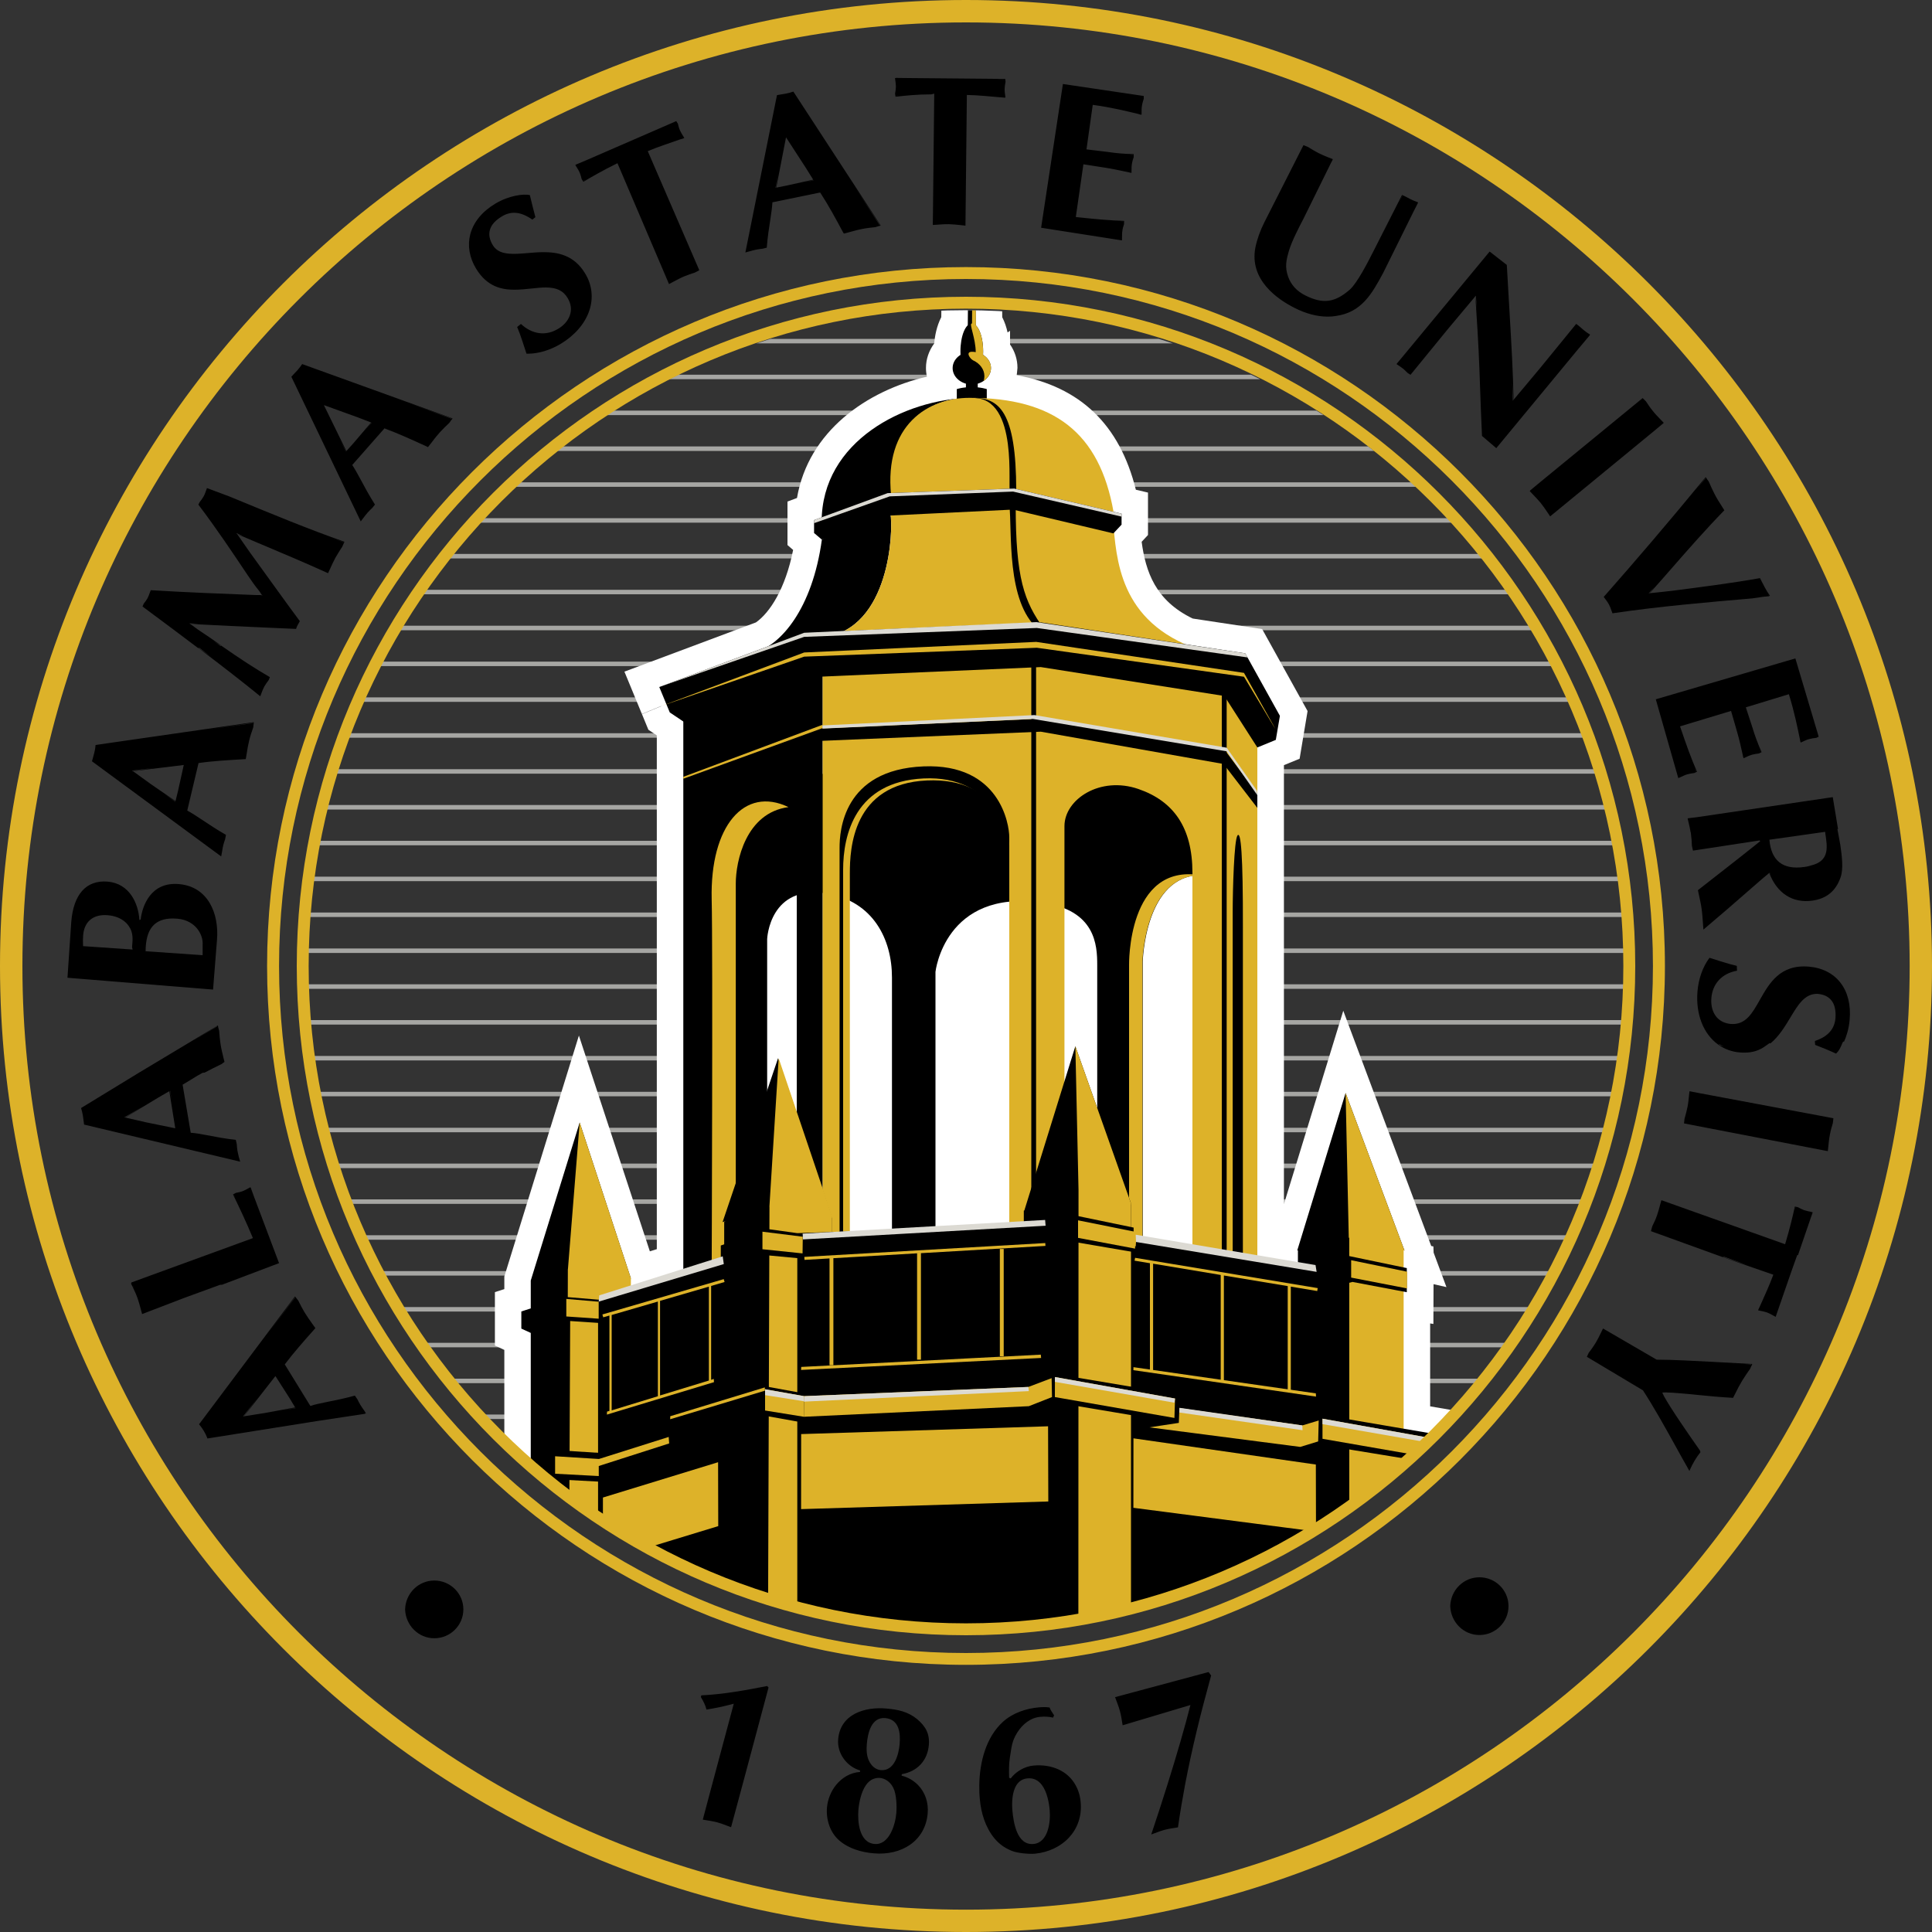 <?xml version="1.0" encoding="utf-8"?>
<!-- Generator: Adobe Illustrator 22.0.1, SVG Export Plug-In . SVG Version: 6.00 Build 0)  -->
<svg version="1.1" id="Layer_1" xmlns="http://www.w3.org/2000/svg" xmlns:xlink="http://www.w3.org/1999/xlink" x="0px" y="0px"
	 width="250px" height="250px" viewBox="0 0 250 250" enable-background="new 0 0 250 250" xml:space="preserve">
<rect x="0" y="0" width="250" height="250" fill="#333333" stroke="none"/>
<g>
	<g>
		<defs>
			<path id="SVGID_1_" d="M39.08,125.36c0,47.07,38.39,85.22,85.75,85.22c47.35,0,85.73-38.16,85.73-85.22
				c0-47.08-38.38-85.22-85.73-85.22C77.47,40.13,39.08,78.28,39.08,125.36"/>
		</defs>
		<clipPath id="SVGID_2_">
			<use xlink:href="#SVGID_1_"  overflow="visible"/>
		</clipPath>
		<path clip-path="url(#SVGID_2_)" fill="#A6A6A3" d="M253.54,160.42H-5.43v-0.58h258.98v0.58H253.54z M253.54,155.2H-5.43v0.58
			h258.98v-0.58H253.54z M253.54,150.57H-5.43v0.58h258.98v-0.58H253.54z M253.54,173.76H-5.43v0.58h258.98v-0.58H253.54z
			 M253.54,169.13H-5.43v0.58h258.98v-0.58H253.54z M253.54,164.48H-5.43v0.58h258.98v-0.58H253.54z M253.54,187.68H-5.43v0.58
			h258.98v-0.58H253.54z M253.54,183.04H-5.43v0.58h258.98v-0.58H253.54z M253.54,178.4H-5.43v0.58h258.98v-0.58H253.54z
			 M253.54,201.6H-5.43v0.58h258.98v-0.58H253.54z M253.54,196.96H-5.43v0.58h258.98v-0.58H253.54z M253.54,192.32H-5.43v0.58
			h258.98v-0.58H253.54z M253.54,215.52H-5.43v0.58h258.98v-0.58H253.54z M253.54,210.88H-5.43v0.58h258.98v-0.58H253.54z
			 M253.54,206.24H-5.43v0.58h258.98v-0.58H253.54z M253.54,90.24H-5.43v0.58h258.98v-0.58H253.54z M253.54,85.61H-5.43v0.58h258.98
			v-0.58H253.54z M253.54,80.97H-5.43v0.58h258.98v-0.58H253.54z M253.54,104.17H-5.43v0.58h258.98v-0.58H253.54z M253.54,99.53
			H-5.43v0.58h258.98v-0.58H253.54z M253.54,94.88H-5.43v0.58h258.98v-0.58H253.54z M253.54,118.08H-5.43v0.58h258.98v-0.58H253.54z
			 M253.54,113.44H-5.43v0.58h258.98v-0.58H253.54z M253.54,108.8H-5.43v0.58h258.98v-0.58H253.54z M253.54,132H-5.43v0.58h258.98
			V132H253.54z M253.54,127.37H-5.43v0.58h258.98v-0.58H253.54z M253.54,122.73H-5.43v0.58h258.98v-0.58H253.54z M253.54,145.93
			H-5.43v0.58h258.98v-0.58H253.54z M253.54,141.28H-5.43v0.58h258.98v-0.58H253.54z M253.54,136.64H-5.43v0.58h258.98v-0.58H253.54
			z M253.54,20.65H-5.43v0.58h258.98v-0.58H253.54z M253.54,16.01H-5.43v0.58h258.98v-0.58H253.54z M253.54,11.38H-5.43v0.58h258.98
			v-0.58H253.54z M253.54,34.57H-5.43v0.58h258.98v-0.58H253.54z M253.54,29.92H-5.43v0.58h258.98v-0.58H253.54z M253.54,25.29
			H-5.43v0.58h258.98v-0.58H253.54z M253.54,48.49H-5.43v0.58h258.98v-0.58H253.54z M253.54,43.85H-5.43v0.58h258.98v-0.58H253.54z
			 M253.54,39.21H-5.43v0.58h258.98v-0.58H253.54z M253.54,62.41H-5.43v0.58h258.98v-0.58H253.54z M253.54,57.77H-5.43v0.58h258.98
			v-0.58H253.54z M253.54,53.13H-5.43v0.58h258.98v-0.58H253.54z M253.54,76.32H-5.43v0.58h258.98v-0.58H253.54z M253.54,71.68
			H-5.43v0.58h258.98v-0.58H253.54z M253.54,67.05H-5.43v0.58h258.98v-0.58H253.54z"/>
	</g>
</g>
<g>
	<g>
		<defs>
			<path id="SVGID_3_" d="M39.08,125.36c0,47.07,38.39,85.22,85.75,85.22c47.35,0,85.73-38.16,85.73-85.22
				c0-47.08-38.38-85.22-85.73-85.22C77.47,40.13,39.08,78.28,39.08,125.36"/>
		</defs>
		<clipPath id="SVGID_4_">
			<use xlink:href="#SVGID_3_"  overflow="visible"/>
		</clipPath>
		<g clip-path="url(#SVGID_4_)">
			<path fill="#FFFFFF" d="M185.06,181.98v-10.73l0.42,0.07l0.02-5.15l1.67,0.38l-1.66-4.46l-0.03-0.8l-0.28-0.06l-11.38-30.44
				l-7.68,25.02v-56.8l2.03-0.83l1.03-6.17l-5.88-10.61l-8.98-1.36c-4.84-2.33-6.09-6.08-6.61-9.93l0.82-0.88v-5.49l-1.57-0.37
				c-2.1-8.43-7.18-13.31-15.42-14.82c0.02-0.11,0.03-0.21,0.04-0.32l0.06-0.63c0-1.09-0.34-2.14-0.96-3.03V42.8l-0.32,0.22
				c-0.14-0.65-0.36-1.33-0.69-1.97c-0.01-2.03-0.05-4.89-0.13-7.69c-0.06-2.89-0.13-5.58-0.21-7.3c-0.02-0.68-0.06-1.49-0.22-2.25
				l0.02-0.01l-0.57-2.93h-2.85c-0.23,0-0.46,0.01-0.67,0.03l-2.55,0.1l-0.12,2.78c-0.28,1.51-0.33,3.71-0.41,6.84
				c-0.08,3.27-0.14,7.23-0.18,10.42c-0.59,1.14-0.83,2.42-0.91,3.4c-0.68,0.92-1.07,2.02-1.07,3.17c0,0.39,0.04,0.77,0.13,1.13
				c-7.8,1.81-15.34,7.06-16.82,15.7l-1.23,0.46v5.63l0.73,0.63c-1.01,5.08-3.04,8.13-4.81,9.38L80.8,86.91l2.26,5.48l2.49-1.03
				l0.01,0.02l-2.49,1.03l0.83,2.02l1.09,0.73v66.48l-0.9,0.28L74.91,134l-9.65,31.18v1.63l-1.22,0.39v6.91l1.22,0.57v11.52
				l-6.42,2.04v9.73l6.42,0.68v14.39l2.16-0.35v1.38h115.14v-2.12l2.49-0.03V193.5l5.42-1.29l0.18-9.27L185.06,181.98z"/>
			<polygon fill="#DDB229" points="162.7,95.45 162.7,164.9 157.75,164.07 157.75,88.34 			"/>
			<path d="M99.27,162.14v-40.63c0,0,0.28-7.18,7.82-5.87c5.88,1.03,8.33,5.87,8.33,10.84v33.95h5.63v-34.67
				c0,0,1.17-10.71,13.75-8.97c6.98,0.96,7.18,5.51,7.18,8.09v37.07l5.89,0.76v-38.27c0,0,0.26-11.2,7.55-11.2
				c0-2.57,2.43-7.44-7.71-11.56c-10.72-4.35-25.1-3.82-34.06-3.11c0,0-17.08,3.29-20.42,6.13s-0.32,56.71-0.32,56.71L99.27,162.14z
				"/>
			<path fill="#DDB229" d="M155.38,113.26c-7.29,0-7.55,11.2-7.55,11.2v38.27l-1.73-0.76V124.9
				C146.1,124.9,145.85,111.64,155.38,113.26"/>
			<path fill="#DDB229" d="M133.1,84.63l-26.67,1.43v74.84h3.54v-47.91c0-3.13,0.33-11.58,10-12c9.12-0.4,10.63,6.75,10.63,8.44
				v52.71l7.14-0.85V106.9c0-3.47,4.61-6.52,9.58-4.8c4.54,1.57,6.98,4.97,6.98,10.84v49.78l4.22,1.73v-75.4L133.1,84.63z"/>
			<path d="M106.43,160.9V86.06l-3.33,0.18l-14.68,6.93v71.55l5.83-2v-48.4c0,0,0.06-9.42,6.82-9.88c1.73,0.69,2.03,4.52,2.03,6.68
				v49.78H106.43L106.43,160.9z"/>
			<path fill="#DDB229" d="M102.03,104.44c-5.53,0.73-6.82,7.03-6.82,9.88v48.4l-3.12,2c0,0,0.16-41.78,0-48.36
				C91.87,106.88,96.32,101.69,102.03,104.44"/>
			<path d="M160.13,108.11c-0.44,0.61-0.62,7.03-0.62,9.88v48.4l1.32,2c0,0-0.01-41.78,0-48.35
				C160.85,110.56,160.57,107.5,160.13,108.11"/>
			<path d="M130.6,109.82c0-1.69-1.98-9.53-11.09-9.09c-8.85,0.42-10.41,7.29-10.41,11.82v48.36l-0.46-0.08V109.7
				c0-2.1,0.41-10.11,10.87-10.53c9.86-0.4,11.09,7.47,11.09,9.16V109.82L130.6,109.82z"/>
			<polygon points="146.37,155.77 139.15,135.38 132.56,156.6 132.62,156.58 132.48,156.66 132.48,205.48 146.35,210.28 
				146.35,155.83 146.07,155.7 			"/>
			<polygon points="81.64,165.43 75.01,145.25 68.68,165.7 68.68,209.01 78.02,207.49 78.02,170.72 81.43,166.41 81.43,165.39 			
				"/>
			<polygon fill="#DDB229" points="81.64,165.43 81.64,165.43 81.64,165.42 75.01,145.25 73.49,164.23 73.48,164.23 73.36,207.65 
				78.02,207.49 78.02,170.72 81.63,167.02 81.64,165.43 			"/>
			<polygon points="70.83,170.86 70.83,210.64 179.13,210.64 179.13,166.66 140.93,160.27 98.43,161.84 			"/>
			<path d="M128.23,47.63c0,1.17-1.12,2.12-2.48,2.12s-2.48-0.95-2.48-2.12s1.12-2.12,2.48-2.12S128.23,46.46,128.23,47.63"/>
			<path d="M127.22,45.48c0,2-0.66,3.63-1.47,3.63s-1.47-1.63-1.47-3.63s0.65-3.62,1.47-3.62
				C126.56,41.87,127.22,43.48,127.22,45.48"/>
			<path d="M126.28,44.61c0,5.7-0.23,0.36-0.53,0.36c-0.29,0-0.53,5.35-0.53-0.36c0-5.7,0.23-20.29,0.53-20.29
				C126.05,24.32,126.28,38.91,126.28,44.61"/>
			<path fill="#DDB229" d="M125.82,24.32c-0.05,0,0.03,2.03-0.01,4.78c0.06,4.11-0.03,9.82-0.03,12.77c0,0.17,0.02,0.31,0.04,0.31
				c0.13,0,0.46,0.87,0.46-0.31C126.28,36.93,125.94,24.32,125.82,24.32"/>
			<rect x="124.99" y="49.17" width="1.53" height="2.02"/>
			<path d="M127.69,52.37h-3.88v-2.02c0,0,0.73-0.26,1.94-0.26s1.94,0.26,1.94,0.26S127.69,52.37,127.69,52.37z"/>
			<path d="M125.54,51.48c-8.46,0.17-19.22,5.58-19.22,16.06c0,0,7.02-2.55,9.09-3.43C114.47,54.95,120.23,51.48,125.54,51.48"/>
			<path fill="#DDB229" d="M125.45,51.48c3.56,0,5.74,1.56,5.74,12.04c0,0-12.08,0.58-15.88,0.58
				C114.38,54.95,120.12,51.48,125.45,51.48"/>
			<path fill="#DDB229" d="M125.5,51.48c3.56,0,5.74,1.56,5.74,12.04c0,0,10.32,3.22,12.85,2.71
				C142.28,55.98,136.38,51.48,125.5,51.48"/>
			<path d="M106.35,69.82c-1.23,9.03-5.38,13.66-8.53,14.53c0,0,8.01-1.77,10.3-2.24c7.57-2.49,7.5-15.11,7.01-16
				C114.65,65.22,106.35,69.82,106.35,69.82"/>
			<path fill="#DDB229" d="M131.1,65.35c0,9.48,1.08,12.47,3.66,16.02c0,0-28.92,1.22-26.64,0.74c7.57-2.48,7.5-15.11,7.02-16
				C114.64,65.22,131.1,65.35,131.1,65.35"/>
			<path fill="#DDB229" d="M131.06,65.35c0,9.48,1.08,12.47,3.66,16.02c0,0,20.14,3.77,22.43,3.29
				c-11.67-2.96-12.57-11.07-13.05-16.41C144,67.28,131.06,65.35,131.06,65.35"/>
			<polygon points="85.31,88.9 86.67,92.19 89.27,93.93 104.74,87.62 134.68,86.32 158.43,90.06 162.7,96.72 165.09,95.74 
				165.62,92.63 161.13,84.54 134.72,80.54 104.06,81.88 			"/>
			<polygon points="88.54,100.63 104.68,94.33 134.89,92.99 158.43,96.99 162.7,102.68 162.7,104.54 158.33,98.86 134.68,94.68 
				104.68,95.93 88.54,102.14 			"/>
			<polygon points="67.46,169.7 67.46,171.92 68.68,172.48 69.41,171.3 73.68,169.97 77.66,170.41 93.78,165.7 93.78,163.38 
				77.45,168.18 73.27,167.83 			"/>
			<polygon fill="#DDB229" points="146.37,155.77 139.15,135.38 139.56,153.96 139.54,210.53 146.35,210.28 146.35,155.77 
				146.33,155.76 			"/>
			<polygon points="181.74,161.82 174.12,141.43 167.86,161.82 167.95,161.79 167.95,165.13 171.68,165.38 171.68,208.06 
				181.45,208.53 181.45,161.75 181.45,161.75 			"/>
			<polygon points="107.65,157.52 100.68,136.93 93.5,158.14 93.89,158.01 93.71,158.12 93.71,208.95 103.17,207.65 103.17,162.32 
				107.68,160.03 107.68,157.53 			"/>
			<polygon fill="#DDB229" points="73.6,210.64 73.78,170.94 77.39,171.18 77.39,210.64 			"/>
			<polygon fill="#DDB229" points="107.73,157.56 100.76,136.94 99.56,156.16 99.57,156.16 99.38,210.64 103.17,210.64 
				103.17,162.32 107.68,160.03 107.68,157.55 			"/>
			<polygon fill="#DDB229" points="181.74,161.82 174.12,141.43 174.53,160.16 174.59,160.17 174.6,208.62 181.63,208.53 
				181.63,161.79 			"/>
			<rect x="133.45" y="84.07" width="0.62" height="76.08"/>
			<rect x="158.1" y="87.74" width="0.63" height="76.08"/>
			<polygon points="93.27,161.17 93.27,164.01 99,162.41 103.7,162.85 135.72,161.43 138.57,160.63 146.69,162.02 146.69,158.85 
				138.57,157.17 135.21,158.5 103.17,159.57 99.29,159.03 			"/>
			<polygon fill="#DDB229" points="103.85,162.19 103.88,160.03 98.66,159.38 98.66,161.65 			"/>
			<polygon fill="#DDB229" points="146.88,161.57 146.92,159.4 139.5,157.91 139.5,160.18 			"/>
			<polygon points="146.84,162.94 170.93,166.94 175.01,165.88 182.04,167.21 182.04,164.09 173.98,162.41 170.72,164.18 
				147.04,160.18 			"/>
			<polygon fill="#DDB229" points="182.07,166.72 182.09,164.56 174.84,163.07 174.84,165.32 			"/>
			<polygon fill="#DDB229" points="106.43,93.79 88.42,100.52 88.42,100.77 106.43,94.22 			"/>
			<polygon points="131.24,63.22 114.86,63.81 105.34,67.3 105.34,68.97 106.34,69.82 115.13,66.71 131.09,65.94 144.07,69.02 
				145.13,67.89 145.13,66.47 			"/>
			<path d="M130.71,63.64c0.41,0,0.79-0.12,0.79-0.12c0-10.32-2.23-12.04-5.59-12.04C131.93,51.48,130.3,63.29,130.71,63.64"/>
			<path d="M134.33,81.41l0.76-0.03c-2.58-3.55-3.66-6.55-3.66-16.03c0,0-0.55-0.01-0.82-0.01
				C130.99,68.76,130.17,77.85,134.33,81.41"/>
			<path fill="#DDB229" d="M125.76,45.52c-0.87,0-0.23,0.93,0.18,1.12c0.86,0.4,1.44,1.16,1.44,2.03c0,0.22-0.03,0.43-0.11,0.63
				c0.58-0.38,0.96-0.99,0.96-1.67C128.24,46.46,127.13,45.52,125.76,45.52"/>
			<path fill="#DDB229" d="M125.75,41.86c-0.4,0,0.51,1.89,0.51,3.75c0,1.01,0.95,1.88,0.95-0.13
				C127.22,43.48,126.56,41.86,125.75,41.86"/>
			<polygon fill="#DCDAD3" points="161.13,84.54 134.09,80.5 104.06,81.88 85.58,88.8 104.06,82.41 134.17,81.26 161.43,85.07 			
				"/>
			<polygon fill="#DDB229" points="164.76,93.82 160.97,87.07 134.09,83.06 104.06,84.43 85.58,91.36 104.06,84.97 134.17,83.82 
				160.97,87.57 165.04,94.35 			"/>
			<polygon fill="#DCDAD3" points="106.43,93.87 133.87,92.53 158.73,96.75 162.65,102.32 162.7,102.9 158.73,97.22 133.66,93.03 
				106.43,94.28 			"/>
			<polygon fill="#DCDAD3" points="131.24,63.22 114.86,63.81 105.34,67.3 105.34,67.7 115.13,64.23 131.09,63.61 145.13,66.85 
				145.13,66.47 			"/>
			<polygon points="68.68,195.56 62.26,194.88 62.26,190.73 71.94,187.65 77.69,188.01 86.61,184.81 86.61,183.15 98.86,179.36 
				103.84,180.27 132.46,179.23 136,177.7 151.51,180.3 151.51,181.13 169.47,184.45 171.18,183.09 187.17,185.82 187.1,189.49 
				181.63,190.79 181.63,188.71 171.67,187.08 169.74,188.24 147.15,184.69 150.83,183.86 136.68,181.49 132.6,182.79 
				103.97,184.09 98.72,183.15 87.16,186.58 90.15,187.42 77.85,191.74 72.19,191.44 			"/>
			<polygon fill="#DDB229" points="104.02,183.33 104.05,180.66 99,179.77 99,182.52 			"/>
			<polygon fill="#DCDAD3" points="104.02,181.32 104.05,180.66 99,179.77 99,180.53 			"/>
			<polygon fill="#DDB229" points="151.97,183.48 152.05,180.97 136.51,178.19 136.5,180.78 			"/>
			<polygon fill="#DCDAD3" points="151.97,181.51 152.05,180.97 136.51,178.19 136.5,178.81 			"/>
			<polygon fill="#DDB229" points="186.6,188.87 186.67,186.36 171.13,183.58 171.13,186.18 			"/>
			<polygon fill="#DCDAD3" points="186.6,186.97 186.67,186.36 171.13,183.58 171.13,184.28 			"/>
			<polygon fill="#DCDAD3" points="103.86,159.63 103.91,160.38 135.3,158.61 135.24,157.86 			"/>
			<polygon fill="#DCDAD3" points="147,160.71 170.37,164.58 170.23,163.7 146.96,159.77 			"/>
			<polygon fill="#DCDAD3" points="77.54,167.62 77.47,168.43 93.66,163.57 93.52,162.57 			"/>
			<polygon fill="#DDB229" points="152.54,184.12 148.73,184.7 168.25,187.23 170.57,186.52 170.64,183.81 168.52,184.45 
				152.61,182.21 			"/>
			<polygon fill="#DDB229" points="104.02,183.33 133.13,181.96 136.13,180.78 136.08,178.33 133.07,179.47 104.05,180.66 			"/>
			<polygon fill="#DCDAD3" points="104.02,181.37 133.13,180.01 133.07,179.47 104.05,180.66 			"/>
			<polygon fill="#DDB229" points="86.72,183.65 98.99,179.95 98.96,179.53 86.73,183.26 			"/>
			<polygon fill="#DDB229" points="103.66,195.28 135.65,194.29 135.62,184.56 103.67,185.57 			"/>
			<polygon fill="#DDB229" points="78.01,202.03 92.94,197.48 92.92,189.21 78.02,193.78 			"/>
			<polygon fill="#DDB229" points="146.66,177.3 170.29,180.72 170.27,180.3 146.67,176.91 			"/>
			<polygon fill="#DDB229" points="146.66,195.11 170.29,198.18 170.27,189.51 146.67,186.12 			"/>
			<polygon fill="#DCDAD3" points="168.55,185.07 168.52,184.45 152.62,182.17 152.61,182.78 			"/>
			<polygon fill="#DDB229" points="107.34,162.84 107.34,176.66 107.84,176.66 107.84,162.81 118.67,162.18 118.67,175.94 
				119.17,175.94 119.17,162.16 135.28,161.22 135.26,160.85 104.08,162.64 104.1,163.03 			"/>
			<polygon fill="#DDB229" points="103.68,176.88 103.66,177.27 134.72,175.72 134.68,175.29 			"/>
			<rect x="129.38" y="161.61" fill="#DDB229" width="0.5" height="13.89"/>
			<polygon fill="#DDB229" points="170.51,166.68 146.88,162.76 146.81,163.13 148.8,163.46 148.8,177.36 149.21,177.44 
				149.21,163.52 157.96,164.98 157.96,178.62 158.37,178.7 158.37,165.05 166.63,166.42 166.63,180.03 167.03,180.12 
				167.03,166.49 170.45,167.06 			"/>
			<path fill="#DDB229" d="M92.02,178.55V166.4l1.74-0.51l-0.11-0.37l-15.7,4.57l0.11,0.37l0.8-0.23v12.34l-0.31,0.09l-0.02,0.39
				l13.86-4.2l-0.03-0.42L92.02,178.55z M91.73,178.64l-6.32,1.93v-12.24l6.32-1.84V178.64z M79.15,182.49v-12.33l5.98-1.74v12.25
				l-6.01,1.84L79.15,182.49z"/>
			<polygon fill="#DDB229" points="77.47,170.64 77.47,168.43 77.46,168.44 73.28,168.08 73.28,170.35 			"/>
			<polygon fill="#DDB229" points="86.59,186.78 86.53,185.94 77.48,188.8 77.48,188.79 77.46,188.79 71.83,188.44 71.83,190.7 
				77.48,191 77.48,189.7 			"/>
		</g>
	</g>
</g>
<g>
	<path fill="#DDB229" d="M125,250C56.08,250,0,193.93,0,125S56.08,0,125,0s125,56.08,125,125S193.93,250,125,250 M125,2.9
		C57.67,2.9,2.9,57.67,2.9,125s54.78,122.11,122.11,122.11c67.32,0,122.1-54.78,122.1-122.11C247.1,57.67,192.32,2.9,125,2.9"/>
	<path d="M28.74,166.24l7.37-2.79l-3.23-8.57l-0.43-1.18c0,0-0.01,0-0.01,0.01l-0.03-0.09l-0.2,0.11c-0.28,0.16-0.57,0.31-0.85,0.42
		c-0.27,0.1-0.57,0.15-0.85,0.21l-0.36,0.2c0.87,1.78,1.71,3.57,2.56,5.61c0,0.02,0.01,0.02,0.02,0.04L17,165.95l-0.03,0.18
		l0.11,0.23l0,0l0.07,0.13c0.23,0.48,0.46,0.97,0.64,1.47c0.17,0.48,0.31,0.99,0.44,1.5l0.16,0.58L23.7,168l4.76-1.74L28.74,166.24z
		 M30.24,154.6h0.02c0.07,0.14,0.13,0.28,0.2,0.42C30.39,154.88,30.32,154.74,30.24,154.6 M32.34,153.75l0.01-0.02l0.01,0.02
		C32.35,153.75,32.35,153.75,32.34,153.75 M17.05,166.13L17.05,166.13c0.01,0,0.02,0.01,0.02,0.01L17.05,166.13z M17.18,166.47h0.04
		c0.02,0.06,0.05,0.13,0.08,0.19C17.26,166.58,17.23,166.52,17.18,166.47 M47.12,182.51c-0.17-0.23-0.34-0.48-0.49-0.72
		c-0.14-0.23-0.26-0.48-0.38-0.72l-0.33-0.48c-1.28,0.36-2.54,0.61-3.88,0.88c-0.63,0.13-1.29,0.26-1.88,0.46l-3.31-5.38
		c1.17-1.54,2.44-2.98,3.8-4.51l0.16-0.18l-0.42-0.59c-0.33-0.47-0.66-0.93-0.96-1.42c-0.31-0.51-0.57-1.02-0.83-1.55l-0.3-0.38
		c-0.02-0.03-0.04-0.07-0.06-0.11l-0.02,0.02l-0.06-0.07l-12.4,16.54c0.23,0.28,0.42,0.54,0.6,0.84s0.33,0.59,0.46,0.93l0.02,0.07
		l14.27-2.27l6.17-0.93c-0.01-0.02-0.02-0.02-0.03-0.04l0.11-0.02L47.12,182.51z M38.17,167.85l0.02,0.04l-3.71,4.91L38.17,167.85z
		 M31.44,183.3l1.8-2.3l-1.7,2.28L31.44,183.3z M31.57,183.27l4.07-5.21l1.86,2.91l0.69,1.15l-3.85,0.71L31.57,183.27z M36.46,182.5
		l1.78-0.32l0.02,0.03L36.46,182.5z M47.23,182.84c-0.02-0.03-0.03-0.05-0.05-0.07l0.09,0.06L47.23,182.84z M221.39,176.21
		c-2.33-0.12-4.73-0.26-7.02-0.27l-6.45-3.75l-0.41-0.24c0,0,0,0,0,0.01l-0.08-0.05l-0.26,0.53c-0.21,0.44-0.43,0.89-0.68,1.3
		c-0.28,0.47-0.6,0.9-0.92,1.33l-0.23,0.5l7.26,4.34c1.47,2.27,2.76,4.6,4.12,7.05c0.59,1.07,1.18,2.14,1.8,3.22l0.09,0.17
		l0.07-0.18c0.18-0.4,0.38-0.78,0.6-1.16c0.24-0.4,0.49-0.76,0.76-1.1l-0.07-0.22c-1.37-1.95-3.78-5.42-4.67-7.06
		c-0.07-0.16-0.15-0.31-0.2-0.43c0.53-0.07,1.97,0.06,3.67,0.21l0.67,0.07c1.59,0.16,3.26,0.32,4.82,0.4l0.29-0.57
		c0.27-0.55,0.55-1.09,0.87-1.62c0.32-0.53,0.68-1.04,1.04-1.56l0.18-0.4c0.03-0.04,0.07-0.09,0.09-0.14c-0.01,0-0.02,0-0.03,0
		l0.04-0.09C224.93,176.4,223.15,176.3,221.39,176.21 M205.46,175.53L205.46,175.53l0.54,0.32L205.46,175.53z M207.45,172.05
		l0.01-0.03l0,0C207.46,172.02,207.46,172.03,207.45,172.05 M226.6,176.55c-0.33-0.01-0.65-0.03-0.97-0.04
		c0.33,0,0.67,0.01,1.01-0.01L226.6,176.55z M218.71,141.22L218.71,141.22l-0.09-0.01l-0.06,0.52c-0.05,0.51-0.1,1.02-0.2,1.52
		c-0.1,0.51-0.24,1.01-0.38,1.51l-0.07,0.61l18.51,3.57l0.1,0.02l0.07-0.66c0.05-0.5,0.1-1,0.2-1.49c0.09-0.5,0.23-0.98,0.38-1.48
		l0.07-0.63l-17.19-3.22L218.71,141.22z M218.7,141.31c0,0.01,0,0.03,0,0.03V141.31L218.7,141.31z M218.03,145.28L218.03,145.28
		l1.32,0.25L218.03,145.28z M237.13,144.77L237.13,144.77l-1.32-0.25L237.13,144.77z M234.25,156.79c-0.27-0.05-0.55-0.11-0.81-0.2
		c-0.28-0.11-0.54-0.24-0.79-0.38l-0.4-0.08c-0.27,1.27-0.68,2.94-1.21,4.71c-0.02,0.06-0.02,0.1-0.05,0.16l-14.84-5.28l-1.08-0.39
		c0,0,0,0,0,0.01l-0.09-0.03l-0.13,0.47c-0.13,0.51-0.27,1.02-0.44,1.51c-0.17,0.48-0.38,0.93-0.61,1.4l-0.17,0.62l9.22,3.34
		l0.02,0.01l0,0l6.58,2.28h0.02c-0.5,1.39-1.14,2.72-1.75,4.12c-0.07,0.13-0.13,0.27-0.2,0.41c0.01,0,0.02,0,0.02,0
		c-0.01,0.03-0.03,0.06-0.04,0.09l0.3,0.06c0.28,0.06,0.57,0.11,0.85,0.21c0.27,0.1,0.52,0.24,0.77,0.38l0.35,0.19l2.07-5.98
		l0.72-2.01h0.1l1.68-4.9l0.2-0.55h-0.01l0.03-0.09L234.25,156.79z M213.75,159.24L213.75,159.24l0.63,0.22L213.75,159.24z
		 M215.03,155.44v-0.02h0.01C215.04,155.42,215.03,155.43,215.03,155.44 M222.88,162.64l0.24-0.01l2.99,1.08L222.88,162.64z
		 M229.53,165.02c0.01-0.02,0.02-0.03,0.02-0.06l0,0C229.54,164.98,229.54,165,229.53,165.02 M232.25,156.52
		c0.02-0.09,0.03-0.2,0.05-0.28l0.03,0.01C232.3,156.33,232.27,156.43,232.25,156.52 M234.44,156.93c-0.01,0-0.02,0-0.02,0H234.44
		L234.44,156.93z M30.9,149.69c-0.07-0.27-0.13-0.55-0.18-0.82c-0.04-0.28-0.07-0.54-0.08-0.81l-0.13-0.56
		c-1.32-0.15-2.58-0.38-3.92-0.64c-0.63-0.12-1.29-0.24-1.91-0.28l-1.05-6.22c0.63-0.38,1.26-0.75,1.89-1.15
		c0.24-0.13,0.48-0.27,0.72-0.4l0.23-0.01c0.71-0.38,1.44-0.74,2.2-1.11l0.38-0.28l-0.13-0.52c-0.14-0.59-0.29-1.17-0.38-1.78
		c-0.09-0.57-0.14-1.15-0.18-1.72l-0.13-0.49c0-0.04-0.01-0.09-0.01-0.13l-0.02,0.01l-0.02-0.09l-10.17,6.1l-7.52,4.59
		c0.11,0.34,0.18,0.66,0.24,1.01c0.06,0.35,0.08,0.67,0.15,1.13l20.2,4.8L30.9,149.69z M28.09,132.77v0.05l-3.05,1.83L28.09,132.77z
		 M22.02,141.15l0.2,1.27l-0.23-1.26L22.02,141.15z M16.08,144.58l2.47-1.43l-2.38,1.45L16.08,144.58z M18.96,145.24l-2.75-0.63
		l4.18-2.53l1.52-0.88l0.77,4.8L18.96,145.24z M234.05,125.08c-3.72-0.3-5.1,2.15-6.32,4.29c-1,1.77-1.84,3.28-3.78,3.13
		c-0.75-0.07-1.38-0.38-1.82-0.88c-0.52-0.62-0.76-1.48-0.68-2.46c0.15-1.89,1.39-3.21,3.32-3.55l-0.03-0.63
		c-1.18-0.27-2.34-0.67-3.53-1.04c-0.87,1.15-1.42,2.7-1.56,4.38c-0.23,2.89,0.75,5.43,2.63,6.81h0.01h-0.01
		c0.01,0.01,0.02,0.01,0.02,0.02c0.83,0.6,1.83,0.97,2.88,1.04c0.19,0.02,0.38,0.02,0.55,0.02c1.05,0,1.97-0.28,2.78-0.9
		c0.15-0.1,0.3-0.2,0.44-0.31h0.17c1.09-0.91,1.88-2.21,2.57-3.36c0.98-1.63,1.83-3.04,3.45-3.04h0.01c0.79,0.06,1.4,0.33,1.8,0.81
		c0.45,0.53,0.63,1.32,0.56,2.32c-0.14,1.81-1.48,2.57-2.65,2.97l-0.02,0.22h0.02l0.02,0.29c0.91,0.35,1.79,0.7,2.64,1.1l0.06,0.02
		l0.05-0.04c0.27-0.23,0.53-0.69,0.75-1.27c0.04-0.08,0.08-0.14,0.12-0.23h0.12c0.27-0.61,0.62-1.59,0.72-2.8
		C239.71,128.09,237.62,125.38,234.05,125.08 M222.37,135.16l0.17-0.01c0.17,0.12,0.38,0.2,0.56,0.3
		C222.84,135.35,222.6,135.27,222.37,135.16 M28.08,121.6c0.28-3.37-1.15-6.89-4.94-7.2c-3.64-0.31-4.73,2.83-4.94,4.58l-0.16,0.07
		c-0.13-2.15-1.28-4.73-4.12-4.97c-2.77-0.22-4.42,1.65-4.7,5.23l-0.49,7.21l18.84,1.53L28.08,121.6z M10.75,122.43
		c-0.03-0.55-0.02-0.97,0.01-1.4c0.13-1.67,1.16-2.62,2.81-2.62c0.13,0,0.25,0.01,0.38,0.02c0.83,0.07,1.97,0.36,2.69,1.37
		c0.63,0.86,0.54,1.74,0.45,2.77l0.07,0.3L10.75,122.43z M26.22,123.6l-7.38-0.51c0.02-2.89,1.14-4.24,3.54-4.24
		c0.19,0,0.38,0.01,0.58,0.03c1.3,0.11,2.08,0.73,2.51,1.23c0.53,0.64,0.81,1.43,0.75,2.2L26.22,123.6z M218.47,105.88
		C218.47,105.89,218.47,105.89,218.47,105.88l-0.09,0.03l0.11,0.47c0.1,0.42,0.2,0.85,0.27,1.28l0.02,0.08h0.03l-0.02,0.07
		l0.02,0.11c0.07,0.5,0.1,1.01,0.12,1.52l0.14,0.63l8.63-1.32l0.07,0.1l-1.27,1.01c-0.57,0.46-1.12,0.89-1.5,1.19l-5.29,4.14
		l0.13,0.61c0.13,0.6,0.27,1.21,0.35,1.82c0.09,0.63,0.12,1.23,0.17,1.84l0.06,0.83l3.22-2.75c1.46-1.27,2.94-2.57,4.4-3.83
		c0.3-0.25,0.6-0.51,0.9-0.75c0.98,2.6,3.01,3.95,5.59,3.58c1.82-0.26,3.01-1.23,3.63-2.98c0.42-1.15,0.16-2.92-0.02-4.21
		l-0.38-2.07h0.08l-0.68-4.13l-17.28,2.55L218.47,105.88z M218.48,105.98L218.48,105.98c0.01,0.01,0.01,0.02,0.02,0.02
		L218.48,105.98z M218.86,107.73L218.86,107.73c0.01,0.01,0.01,0.01,0.01,0.02L218.86,107.73z M219.14,109.96L219.14,109.96
		l0.66-0.1L219.14,109.96z M237.71,107.19L237.71,107.19l-0.07-0.42L237.71,107.19z M237.04,103.25L237.04,103.25l-0.08,0.01
		L237.04,103.25z M228.97,112.9c0.01,0,0.01-0.01,0.02-0.01c0.05,0.13,0.11,0.25,0.17,0.37
		C229.09,113.14,229.02,113.03,228.97,112.9 M236.17,107.64l0.04,0.31c0.24,1.6,0.5,3.25-1.45,3.92c-0.55,0.18-0.95,0.28-1.32,0.32
		c-2.77,0.39-4.25-0.84-4.48-3.53L236.17,107.64z M217.17,100.69l0.33-0.15c0.28-0.13,0.57-0.27,0.86-0.35
		c0.28-0.08,0.59-0.12,0.88-0.16l0.35-0.17c-0.75-1.7-1.38-3.47-2.17-5.8c0-0.03-0.01-0.04-0.02-0.07l6.58-1.99H224l0.79,2.74
		c0.27,0.92,0.48,1.88,0.73,2.99c0.02,0.1,0.04,0.21,0.06,0.31c0.01,0,0.01-0.01,0.02-0.01c0.01,0.03,0.02,0.06,0.02,0.09l0.27-0.13
		c0.27-0.13,0.54-0.25,0.82-0.33c0.28-0.08,0.59-0.12,0.89-0.16l0.35-0.17c-0.5-1.13-0.87-2.13-1.18-3.17l-0.86-2.63l0,0l5.57-1.7
		c0.73,2.37,1.06,4.08,1.42,5.78c0.02,0.13,0.04,0.28,0.07,0.4c0.01,0,0.01,0,0.02-0.01c0.01,0.03,0.01,0.07,0.02,0.09l0.26-0.12
		c0.27-0.13,0.55-0.26,0.83-0.33c0.29-0.08,0.62-0.13,0.92-0.16l0.32-0.15l-3.02-10.13l-18.06,5.29L217.17,100.69z M219.49,99.81
		h-0.03c-0.07-0.14-0.12-0.3-0.19-0.45C219.35,99.51,219.42,99.67,219.49,99.81 M227.83,97.29h-0.02c-0.05-0.12-0.1-0.24-0.15-0.36
		C227.72,97.06,227.77,97.18,227.83,97.29 M235.21,95.28L235.21,95.28l-0.38-1.26L235.21,95.28z M233.07,95.97l-0.03,0.04
		c0-0.01,0-0.02,0-0.03C233.05,95.98,233.06,95.97,233.07,95.97 M225.7,97.98l-0.02,0.04c0-0.01,0-0.02-0.01-0.02
		C225.68,97.99,225.69,97.98,225.7,97.98 M28.74,110.18c0.04-0.27,0.08-0.54,0.15-0.81s0.15-0.52,0.24-0.77l0.11-0.57
		c-1.17-0.66-2.23-1.38-3.37-2.13c-0.54-0.36-1.09-0.72-1.64-1.01l1.46-6.15c1.92-0.28,3.88-0.38,5.93-0.5l0.18-0.01l0.12-0.7
		c0.09-0.57,0.18-1.13,0.32-1.7c0.14-0.58,0.33-1.14,0.53-1.71l0.05-0.45c0.02-0.04,0.03-0.08,0.03-0.12h-0.03l0.01-0.1L12.37,96.4
		c-0.03,0.35-0.08,0.67-0.17,1.02c-0.08,0.34-0.19,0.65-0.3,1.09l16.72,12.31L28.74,110.18z M32.77,93.54l-0.02,0.04l-6.21,0.87
		L32.77,93.54z M17.09,99.71l2.89-0.35l-2.82,0.41L17.09,99.71z M22.68,103.76l-1.46-1.06l1.47,1.02L22.68,103.76z M23.03,102.37
		l-0.32,1.29l-3.21-2.21l-2.29-1.66l6.57-0.8L23.03,102.37z M83.82,19.56c1.37-0.58,2.78-1.02,4.18-1.52
		c0.16-0.04,0.31-0.09,0.47-0.14c0-0.01-0.01-0.01-0.01-0.02c0.03-0.01,0.06-0.02,0.09-0.03l-0.14-0.23
		c-0.16-0.25-0.32-0.51-0.44-0.79c-0.12-0.26-0.18-0.54-0.25-0.82l-0.21-0.34l-11.43,4.97l-1.56,0.66l0.01,0.01l-0.09,0.03
		l0.14,0.23c0.16,0.25,0.32,0.5,0.43,0.77c0.12,0.27,0.19,0.56,0.26,0.84l0.22,0.34c1.11-0.66,2.6-1.51,4.23-2.31
		c0.07-0.03,0.12-0.06,0.18-0.09l6.67,15.64l0.54-0.29c0.46-0.24,0.91-0.49,1.38-0.69c0.46-0.19,0.94-0.35,1.43-0.51l0.57-0.3
		L83.82,19.56L83.82,19.56z M88.43,17.81c-0.01,0-0.02,0-0.03,0.01c0-0.01-0.01-0.02-0.01-0.02L88.43,17.81z M87.44,15.78
		L87.44,15.78l-1.55,0.67L87.44,15.78z M74.55,21.38L74.55,21.38c0.01,0,0.02,0,0.02,0.01L74.55,21.38z M75.52,23.42l-0.01-0.03
		c0.07-0.04,0.18-0.09,0.25-0.14C75.68,23.31,75.59,23.37,75.52,23.42 M90.37,34.93L90.37,34.93l-0.47-1.08L90.37,34.93z
		 M215.22,54.78L215.22,54.78l0.07-0.07l-0.35-0.36c-0.36-0.37-0.73-0.75-1.05-1.15c-0.33-0.4-0.62-0.83-0.9-1.26l-0.43-0.43
		L199.04,62.6L198,63.47c0,0,0,0,0.01,0.01l-0.07,0.06l0.37,0.39c0.35,0.37,0.71,0.73,1.03,1.12c0.32,0.4,0.61,0.82,0.9,1.25
		l0.35,0.52l13.58-11.16L215.22,54.78z M215.17,54.72L215.17,54.72c-0.01,0-0.02-0.01-0.02-0.02L215.17,54.72z M198.05,63.54
		L198.05,63.54c0.01,0,0.02,0.01,0.02,0.02L198.05,63.54z M211.5,52.5l1.05-0.86v0.01L211.5,52.5z M191.18,42.59
		c0.22,3.48,0.32,6.93,0.45,10.58l0.14,3.24l1.85,1.58l10.44-12.63l1.65-1.97l-0.01-0.01l0.06-0.08c-0.31-0.18-0.62-0.41-0.88-0.63
		c-0.27-0.23-0.54-0.49-0.92-0.76l-4.62,5.66l-3.48,4.16c-0.08-3.65-0.29-7.33-0.5-10.87c-0.13-2.18-0.25-4.34-0.38-6.58l-2.22-1.73
		l-11.25,13.59l-0.74,0.89l0,0l-0.06,0.08l0.29,0.2c0.21,0.14,0.42,0.28,0.6,0.43c0.18,0.15,0.36,0.33,0.53,0.51l0.39,0.25
		l4.87-5.96l3.52-4.2L191.18,42.59z M205.63,43.34L205.63,43.34c-0.02,0-0.02-0.01-0.03-0.01
		C205.62,43.33,205.63,43.34,205.63,43.34 M203.95,42.06C203.95,42.06,203.95,42.07,203.95,42.06l-1.02,1.23L203.95,42.06z
		 M195.83,51.78l-0.07,0.08c-0.02-0.81-0.06-1.61-0.08-2.41C195.73,50.23,195.77,51,195.83,51.78 M190.98,38.26l0.12,1.77l-0.18-1.7
		L190.98,38.26z M180.83,47.11L180.83,47.11c0.01,0,0.02,0,0.02,0.01L180.83,47.11z M182.52,48.38L182.52,48.38l0.63-0.77
		L182.52,48.38z M183.48,26.26c0,0-0.01,0-0.02,0l0.04-0.08c-0.34-0.11-0.69-0.26-1.01-0.42c-0.32-0.16-0.64-0.36-1.07-0.53
		l-3.78,7.44c-0.6,1.18-2.02,3.97-2.98,4.81c-1.94,1.69-3.48,1.89-5.77,0.74c-1.1-0.56-1.82-1.35-2.21-2.42
		c-0.45-1.31-0.24-2.15,0.13-3.42c0.36-1.18,1.19-2.79,1.86-4.08l3.54-7.18l0.23-0.44c0,0,0,0-0.01,0l0.04-0.08l-0.5-0.2
		c-0.48-0.19-0.94-0.38-1.39-0.61s-0.88-0.5-1.32-0.77l-0.59-0.24l-5.07,10c-0.53,1.05-0.94,2.2-1.15,3.23
		c-0.82,4.17,2.81,6.69,5.04,7.82c1.49,0.76,2.94,1.14,4.31,1.14c0.35,0,0.7-0.02,1.04-0.08c3.38-0.46,4.71-2.93,6.13-5.55
		l3.88-7.84L183.48,26.26z M183.38,26.22L183.38,26.22c-0.01,0-0.02,0-0.02,0C183.37,26.21,183.38,26.22,183.38,26.22 M172.36,20.62
		L172.36,20.62c-0.01,0-0.02,0-0.03,0H172.36z M168.72,18.87L168.72,18.87l-0.38,0.78L168.72,18.87z M180.98,26.33l0.48-0.99
		c0.01,0,0.01,0,0.02,0.01L180.98,26.33z M55.14,57.74l0.24,0.12l0.46-0.59c0.34-0.45,0.68-0.89,1.07-1.32
		c0.4-0.44,0.82-0.84,1.24-1.24l0.28-0.4c0.03-0.03,0.06-0.06,0.09-0.08l-0.02-0.01l0.06-0.08L39.1,47.11
		c-0.2,0.29-0.39,0.56-0.63,0.82S38,48.41,37.7,48.75l8.98,18.72l0.35-0.46c0.17-0.23,0.36-0.47,0.56-0.7
		c0.18-0.21,0.38-0.39,0.58-0.58l0.35-0.44c-0.72-1.13-1.33-2.25-1.97-3.45c-0.31-0.57-0.63-1.16-0.97-1.67l4.17-4.74
		C51.55,56.1,53.3,56.9,55.14,57.74 M58.45,54.15l-0.03,0.03l-5.8-2.12L58.45,54.15z M44.75,58.44l-0.83-1.69l0.85,1.67L44.75,58.44
		z M44.82,58.37l-2.91-5.95l4.48,1.62l1.63,0.63l-2.31,2.71L44.82,58.37z M47.27,55.64l0.81-0.95l0.03,0.01L47.27,55.64z
		 M109.2,30.23l0.67-0.18c0.56-0.15,1.11-0.31,1.68-0.42c0.58-0.12,1.15-0.17,1.73-0.24l0.48-0.15c0.04-0.01,0.08-0.01,0.13-0.02
		l-0.02-0.02l0.09-0.03l-11.3-17.32c-0.33,0.12-0.65,0.21-1,0.27c-0.34,0.07-0.67,0.1-1.12,0.19l-4.09,20.36L97,32.52
		c0.29-0.08,0.58-0.17,0.87-0.22c0.28-0.06,0.56-0.08,0.83-0.12l0.52-0.13c0.1-1.35,0.3-2.63,0.51-3.99
		c0.09-0.63,0.19-1.27,0.22-1.88l6.18-1.27c1.06,1.63,1.98,3.32,2.95,5.13L109.2,30.23z M113.87,29.12l-0.05,0.01l-3.36-5.19
		L113.87,29.12z M100.35,24.3l0.36-1.86l-0.32,1.85L100.35,24.3z M100.45,24.28l1.26-6.51l2.59,3.99l0.93,1.49l-3.47,0.77
		L100.45,24.28z M104.05,23.58l1.21-0.27l0.02,0.03L104.05,23.58z M70.34,32.63c-0.71,0-1.42,0.06-2.09,0.12
		c-0.63,0.05-1.22,0.1-1.78,0.1c-1.42,0-2.22-0.34-2.7-1.12c-0.88-1.46-0.47-2.75,1.18-3.73c1.22-0.74,2.48-0.6,3.94,0.42l0.39-0.32
		c-0.25-0.94-0.48-1.86-0.72-2.86c-0.8-0.17-2.66,0.03-4.48,1.12c-1.71,1.03-2.82,2.4-3.23,3.97c-0.37,1.43-0.11,2.99,0.73,4.39
		c1.47,2.46,3.45,2.77,5,2.77c0.72,0,1.45-0.08,2.15-0.15c0.65-0.07,1.28-0.14,1.88-0.14c1.42,0,2.28,0.41,2.85,1.38
		c0.44,0.73,0.54,1.51,0.27,2.25c-0.24,0.68-0.78,1.29-1.51,1.72c-1.58,0.96-3.35,0.73-4.81-0.63l-0.49,0.39
		c0.49,1.14,0.83,2.35,1.21,3.46h0.17c1.38,0,2.91-0.46,4.28-1.29c1.78-1.08,3.08-2.57,3.65-4.21c0.58-1.65,0.4-3.38-0.5-4.86
		C74.26,32.94,72.07,32.63,70.34,32.63 M207.72,77.51c0.17,0.22,0.34,0.45,0.48,0.71c0.13,0.24,0.23,0.51,0.32,0.78l0.13,0.36
		l0.07-0.01c6.04-0.89,12.14-1.41,18.03-1.92l1.5-0.22c0.23-0.02,0.46-0.03,0.69-0.06c-0.01-0.02-0.02-0.03-0.02-0.04l0.11-0.02
		c-0.24-0.33-0.47-0.71-0.66-1.07c-0.2-0.36-0.38-0.76-0.63-1.21c-3.85,0.68-7.77,1.17-11.15,1.61c-1.04,0.12-2.07,0.24-3.12,0.34
		c0.99-1.1,1.96-2.21,2.93-3.32c2.15-2.46,4.38-5,6.73-7.41l-0.32-0.51c-0.33-0.52-0.66-1.03-0.93-1.56
		c-0.28-0.53-0.52-1.09-0.77-1.65l-0.27-0.38c-0.02-0.04-0.04-0.08-0.06-0.13c-0.01,0.01-0.01,0.02-0.02,0.03l-0.06-0.08
		c-4.98,6.06-9.17,10.94-13.18,15.49L207.72,77.51z M228.93,77.05h-0.05c-0.02-0.04-0.05-0.08-0.08-0.13
		C228.85,76.97,228.88,77.03,228.93,77.05 M220.68,61.86l0.02,0.04c-0.4,0.48-0.81,0.95-1.2,1.43
		C219.89,62.85,220.28,62.36,220.68,61.86 M214.07,75.96c-0.22,0.27-0.43,0.53-0.64,0.82c-0.03,0-0.06,0.01-0.09,0.01
		C213.58,76.51,213.82,76.22,214.07,75.96 M130.01,12.64c0-0.01,0-0.02,0-0.02c0.03,0,0.07,0.01,0.1,0.01l-0.04-0.27
		c-0.04-0.29-0.08-0.58-0.07-0.9c0.01-0.29,0.06-0.59,0.12-0.88l-0.05-0.37L117.6,10.1l-1.69-0.02c0,0,0,0.01,0,0.02h-0.1l0.04,0.29
		c0.04,0.28,0.08,0.57,0.08,0.85c-0.01,0.31-0.06,0.59-0.11,0.88l0.06,0.4c1.19-0.14,2.8-0.31,4.63-0.31l0.37-0.09h0.01l-0.17,15.81
		l-0.02,1.09h0.01v0.09l0.51-0.03c0.48-0.03,0.93-0.08,1.55-0.07c0.52,0.01,1.03,0.07,1.55,0.12l0.61,0.07l0.18-16.85v-0.06
		c1.47,0.02,2.92,0.19,4.44,0.31C129.69,12.61,129.85,12.63,130.01,12.64 M115.89,10.18h0.02c0,0.01,0,0.02,0,0.02L115.89,10.18z
		 M115.95,12.43V12.4c0.1-0.01,0.22-0.02,0.32-0.03C116.17,12.39,116.04,12.41,115.95,12.43 M120.79,29.02L120.79,29.02
		c0.01-0.01,0.03-0.01,0.03-0.01L120.79,29.02z M125.09,12.18L125.09,12.18c0.01,0,0.02,0,0.03,0
		C125.12,12.18,125.11,12.18,125.09,12.18 M129.96,10.29v0.02l-1.83-0.03L129.96,10.29z M145.19,30.71c0-0.29,0-0.6,0.05-0.88
		c0.03-0.27,0.12-0.55,0.21-0.82l0.01-0.43c-1.84-0.05-3.78-0.23-6.18-0.49c-0.03,0-0.04-0.01-0.07-0.01l0.98-6.81v-0.01l2.82,0.44
		c0.93,0.14,1.89,0.36,3.03,0.59c0.09,0.03,0.2,0.05,0.29,0.08v-0.02c0.03,0.01,0.06,0.02,0.09,0.02v-0.3c0-0.29,0-0.6,0.05-0.88
		c0.04-0.28,0.13-0.58,0.23-0.85v-0.4c-1.25-0.02-2.32-0.12-3.37-0.28l-2.74-0.33l0.81-5.76c2.48,0.34,4.17,0.77,5.83,1.16
		c0.13,0.04,0.27,0.08,0.4,0.12v-0.03c0.03,0.01,0.07,0.02,0.09,0.03v-0.28c0-0.3,0-0.61,0.05-0.9c0.04-0.29,0.14-0.59,0.23-0.88
		v-0.37l-10.46-1.55l-2.82,18.6l10.46,1.64L145.19,30.71z M146.33,22.28c0-0.01,0-0.02,0-0.04l0.02,0.05
		C146.35,22.28,146.35,22.28,146.33,22.28 M146.61,20.02l-0.01,0.03c-0.13,0-0.27-0.02-0.39-0.02
		C146.34,20.02,146.47,20.03,146.61,20.02 M147.63,14.75v-0.03l0.03,0.04C147.65,14.76,147.64,14.76,147.63,14.75 M147.9,12.49
		L147.9,12.49l-1.27-0.19L147.9,12.49z M145.36,28.64l-0.01,0.02c-0.15,0-0.32-0.02-0.48-0.02
		C145.04,28.64,145.21,28.65,145.36,28.64 M25.65,83.84L25.65,83.84c3.25,2.46,5.77,4.42,7.93,6.18l0.1,0.08l0.17-0.46
		c0.11-0.28,0.21-0.54,0.36-0.82c0.16-0.29,0.36-0.55,0.56-0.82l0.15-0.38c-1.9-1.1-3.81-2.34-6.23-4.03h0.03
		c-0.97-0.68-2.01-1.4-3.09-2.11c-0.33-0.25-0.66-0.48-1.01-0.74c1.75,0.09,3.5,0.17,5.22,0.26c2.93,0.13,5.77,0.27,8.47,0.38
		c0.1-0.36,0.29-0.63,0.49-1c-2.22-2.99-4.38-6.05-6.49-8.94c-0.54-0.78-1.08-1.54-1.62-2.33c1.06,0.46,2.12,0.9,3.18,1.35
		c2.78,1.17,5.64,2.38,8.58,3.71l0.27-0.58c0.22-0.48,0.42-0.94,0.69-1.43c0.28-0.49,0.57-0.95,0.88-1.42l0.23-0.52
		c0.01-0.02,0.02-0.02,0.02-0.04h-0.01l0.04-0.08c-4.51-1.57-9.32-3.56-14.89-5.86l-2.81-1.05l0,0l-0.09-0.03l-0.1,0.28
		c-0.1,0.28-0.2,0.56-0.34,0.81s-0.32,0.48-0.49,0.7l-0.18,0.35c2.35,3.1,4.4,6.17,6.38,9.13c0.49,0.74,0.99,1.43,1.51,2.07
		c0.11,0.16,0.22,0.34,0.33,0.5l-0.75,0c-4.46-0.17-9.07-0.35-13.63-0.63l-0.11,0.28c-0.1,0.27-0.19,0.54-0.32,0.78
		c-0.14,0.25-0.31,0.46-0.48,0.68l-0.16,0.37c2.49,1.85,4.9,3.64,7.18,5.37L25.65,83.84z M34.81,87.66L34.81,87.66
		c-0.05-0.02-0.09-0.05-0.14-0.07C34.72,87.61,34.77,87.63,34.81,87.66 M28.68,83.59h-0.13c-0.3-0.21-0.62-0.44-0.93-0.66
		C27.98,83.15,28.34,83.4,28.68,83.59 M25.77,83.83h0.03c0.52,0.39,1.01,0.78,1.52,1.17c-0.53-0.38-1.06-0.76-1.63-1.16L25.77,83.83
		z M44.48,70.15l-0.01,0.02c-0.52-0.18-1.04-0.37-1.57-0.56C43.42,69.79,43.97,69.98,44.48,70.15 M42.43,74.05v0.02l0,0
		C42.42,74.06,42.42,74.06,42.43,74.05 M30.6,68.99c0.28,0.13,0.57,0.24,0.86,0.37c-0.26-0.09-0.52-0.18-0.79-0.26
		C30.65,69.06,30.63,69.03,30.6,68.99 M33.94,77.06c0.01,0.02,0.02,0.03,0.03,0.04c-0.08,0-0.18-0.01-0.26-0.01L33.94,77.06z
		 M18.58,78.43L18.58,78.43c0.02,0.01,0.03,0.03,0.06,0.04C18.62,78.47,18.6,78.45,18.58,78.43 M24.5,80.66
		c0.46,0.03,0.92,0.05,1.38,0.07c-0.43,0-0.85-0.01-1.28,0.01C24.57,80.71,24.53,80.68,24.5,80.66"/>
	<path d="M56.2,204.52c-2.07,0-3.72,1.67-3.78,3.73c0.07,2.07,1.72,3.74,3.78,3.74c2.08,0,3.76-1.68,3.76-3.74
		C59.96,206.19,58.27,204.52,56.2,204.52"/>
	<path d="M191.44,204.1c-2.07,0-3.72,1.67-3.78,3.73c0.07,2.07,1.72,3.74,3.78,3.74s3.76-1.67,3.76-3.74
		C195.2,205.77,193.51,204.1,191.44,204.1"/>
	<path d="M90.75,219.38l-0.06,0.22c0.32,0.52,0.58,1.03,0.73,1.62c1.12-0.18,2.21-0.4,3.53-0.76l-2.82,10.53l-1.19,4.47
		c0.63,0.11,1.26,0.19,1.87,0.35c0.61,0.17,1.2,0.41,1.79,0.63l1.47-5.45l3.38-12.63l-0.18-0.19
		C96.47,218.72,93.63,219.24,90.75,219.38 M120.19,225.82c0.13-1.48-0.42-2.44-1.52-3.37c-1.21-0.98-2.46-1.23-3.99-1.37
		c-2.79-0.24-5.93,0.72-6.22,3.96c-0.17,1.83,1.1,3.55,2.84,4.06l-0.02,0.19c-1.27,0.09-2.34,0.75-3.1,1.69
		c-0.66,0.82-1.07,1.85-1.17,2.9c-0.13,1.56,0.38,3.21,1.56,4.25c1.23,1.08,2.9,1.55,4.48,1.69c3.64,0.32,6.68-1.62,6.99-5.15
		c0.13-1.42-0.33-2.74-1.24-3.68c-0.56-0.57-1.28-1.01-2.13-1.22l0.02-0.19C118.68,229.23,120.01,227.85,120.19,225.82z
		 M112.17,225.64c0.12-1.37,0.58-3.48,2.39-3.32c1.8,0.17,1.98,1.94,1.85,3.39c-0.12,1.34-0.69,3.5-2.44,3.34
		c-0.72-0.06-1.24-0.6-1.53-1.21C112.12,227.18,112.11,226.35,112.17,225.64z M115.58,231.32c0.43,0.81,0.48,2.42,0.4,3.32
		c-0.12,1.45-0.92,4.14-2.81,3.97c-2.02-0.17-2.22-2.96-2.09-4.46c0.08-0.88,0.34-2.24,0.96-3.14c0.26-0.38,0.59-0.68,0.99-0.82
		c0.93-0.36,1.83,0.06,2.36,0.81C115.45,231.1,115.52,231.2,115.58,231.32z M156.72,216.81c-1.29,4.66-2.47,9.37-3.38,14.17
		c-0.34,1.81-0.65,3.63-0.91,5.48c-0.6,0.1-1.18,0.17-1.77,0.33c-0.58,0.16-1.12,0.39-1.69,0.59c0.68-2.02,1.4-4.23,2.08-6.4
		c1.2-3.82,2.3-7.59,2.99-10.35l-8.77,2.62c-0.11-0.63-0.19-1.26-0.36-1.87c-0.16-0.58-0.4-1.17-0.62-1.77l12.1-3.25L156.72,216.81z
		 M139.84,233.23c-0.07-0.87-0.31-1.61-0.67-2.25c-1.02-1.83-3.07-2.72-5.41-2.52c-1.15,0.1-2.28,0.75-2.98,1.67l-0.2-0.09
		c-0.02-0.85-0.04-1.76,0.1-2.63c0.23-1.35,0.23-2.09,0.98-3.26c0.66-1.03,1.68-1.88,2.94-1.99c0.54-0.05,1.12-0.04,1.66,0.1
		l0.14-0.29c-0.19-0.34-0.47-0.65-0.58-1.02c-0.45-0.07-0.92-0.06-1.38-0.02c-1.64,0.14-3.38,0.71-4.67,1.88
		c-2.18,1.99-3.01,5.21-3.05,8.18c-0.01,0.61,0.01,1.23,0.07,1.82c0.16,1.81,0.72,3.63,1.87,5.05c0.65,0.77,1.3,1.24,2.24,1.63
		c0.72,0.3,2.19,0.44,2.99,0.38C137.44,239.53,140.16,236.89,139.84,233.23z M133.73,238.61c-2.16,0.19-2.59-2.81-2.73-4.37
		c-0.08-0.97-0.04-2.37,0.54-3.26c0.31-0.48,0.76-0.8,1.42-0.86c0.83-0.08,1.43,0.29,1.86,0.86c0.68,0.9,0.93,2.32,1.01,3.27
		C135.96,235.72,135.65,238.44,133.73,238.61z"/>
	<path fill="#DDB229" d="M125,215.43c-49.87,0-90.44-40.57-90.44-90.44c0-49.86,40.58-90.43,90.44-90.43s90.44,40.57,90.44,90.43
		C215.44,174.87,174.87,215.43,125,215.43 M125,36.1c-49.02,0-88.89,39.88-88.89,88.9s39.88,88.9,88.89,88.9s88.89-39.88,88.89-88.9
		S174.02,36.1,125,36.1"/>
	<path fill="#DDB229" d="M125,211.6c-47.75,0-86.6-38.85-86.6-86.6c0-47.76,38.85-86.6,86.6-86.6s86.6,38.85,86.6,86.6
		S172.75,211.6,125,211.6 M125,39.94c-46.9,0-85.06,38.16-85.06,85.06S78.1,210.06,125,210.06s85.06-38.16,85.06-85.06
		S171.9,39.94,125,39.94"/>
</g>
</svg>
